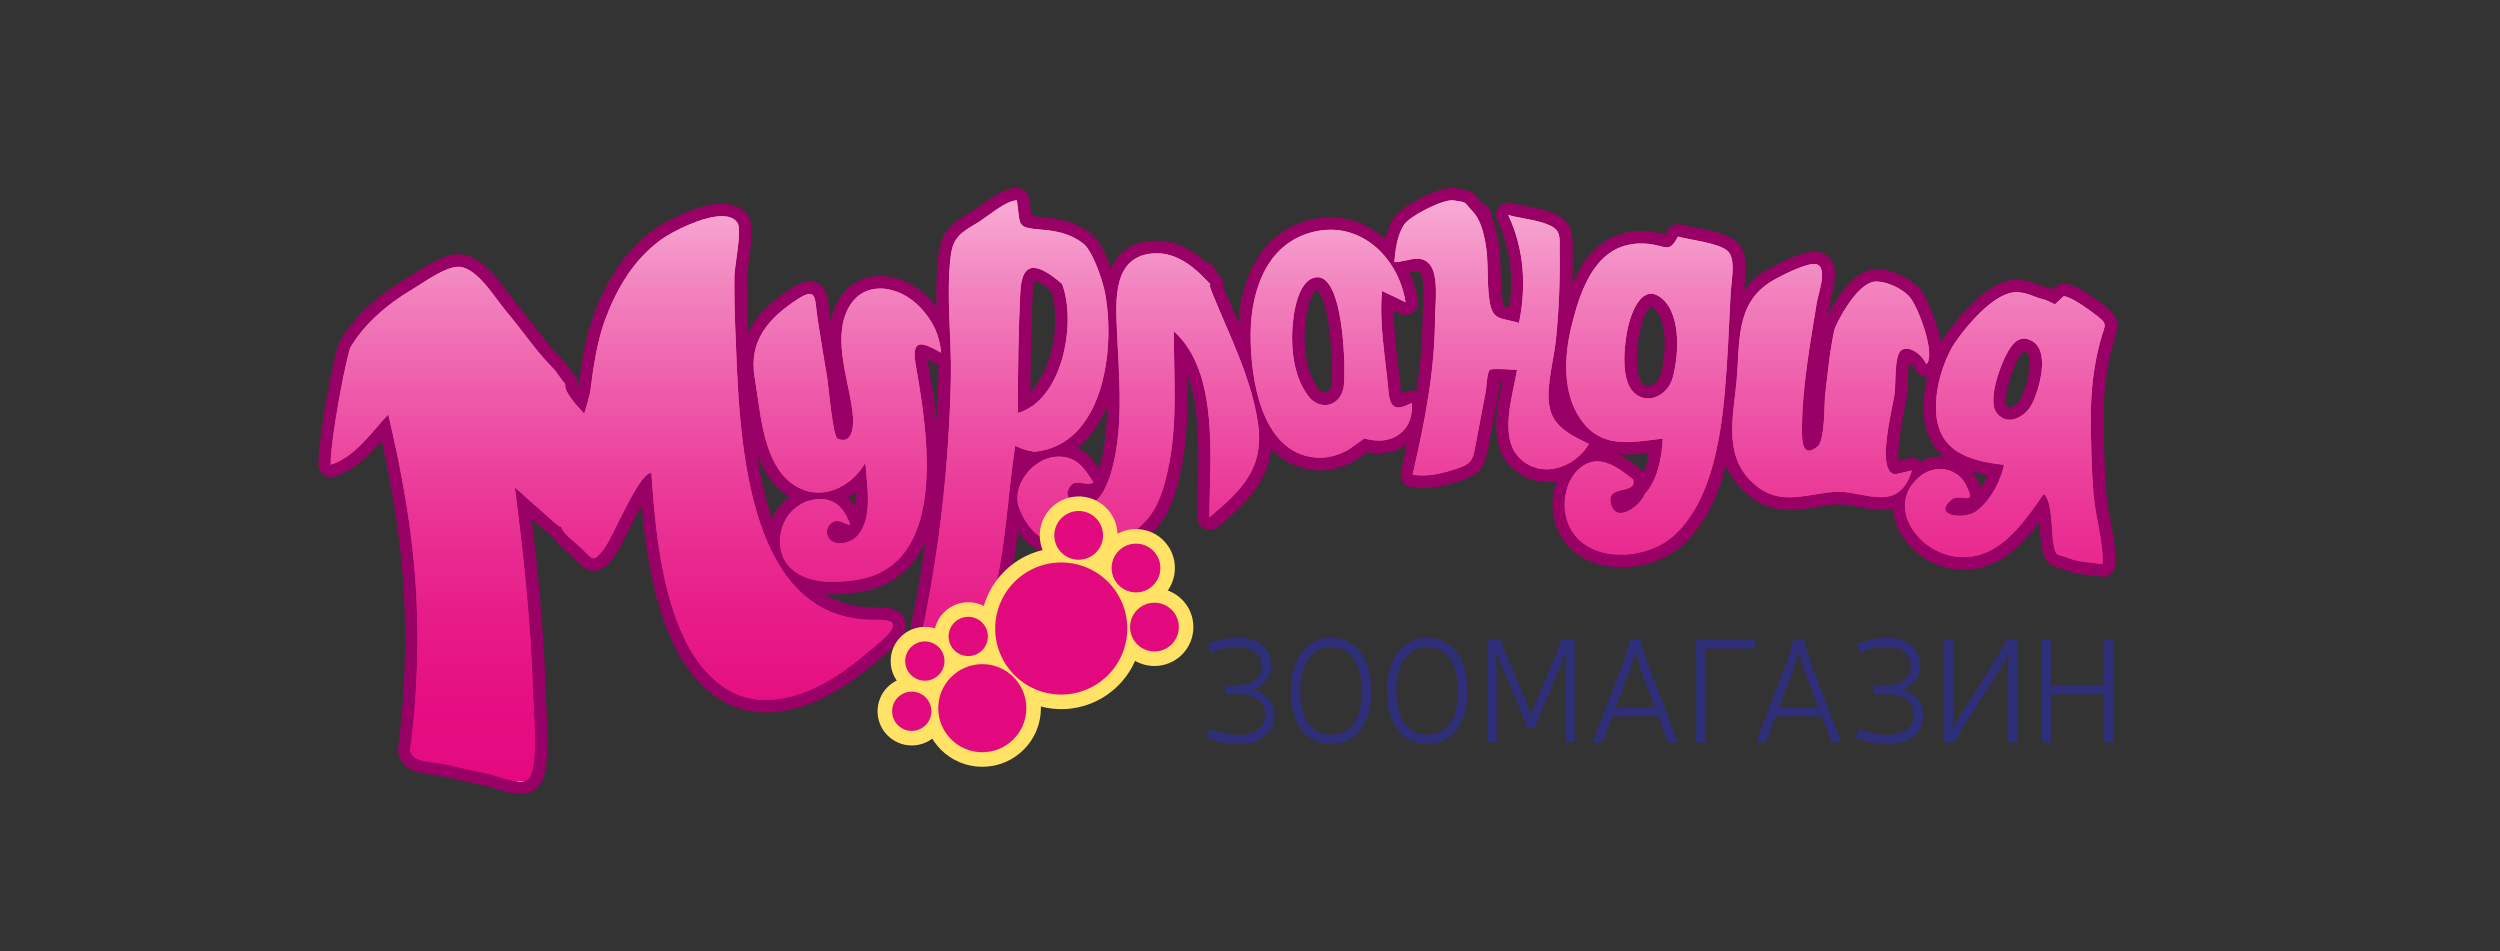<?xml version="1.0" encoding="utf-8"?>
<!-- Generator: Adobe Illustrator 23.0.3, SVG Export Plug-In . SVG Version: 6.00 Build 0)  -->
<svg version="1.1" id="Layer_1" xmlns="http://www.w3.org/2000/svg" xmlns:xlink="http://www.w3.org/1999/xlink" x="0px" y="0px"
	 viewBox="0 0 601.04 228.72" style="enable-background:new 0 0 601.04 228.72;" xml:space="preserve">
<rect x="0" y="0" width="601.04" height="228.72" fill="#333333" stroke="none"/>
<style type="text/css">
	.st0{fill:url(#SVGID_1_);}
	.st1{fill:#990066;}
	.st2{fill:#F1E208;}
	.st3{fill:#E2097E;}
	.st4{fill:url(#SVGID_2_);}
	.st5{fill:none;stroke:#FFE266;stroke-width:7;stroke-miterlimit:10;}
	.st6{fill:#2E2E79;}
</style>
<g>
	
		<linearGradient id="SVGID_1_" gradientUnits="userSpaceOnUse" x1="292.696" y1="40.64" x2="292.696" y2="183.37" gradientTransform="matrix(1 0 0 -1 0 230)">
		<stop  offset="0" style="stop-color:#FFFFFF"/>
		<stop  offset="0" style="stop-color:#E5097F"/>
		<stop  offset="0.134" style="stop-color:#E60E82"/>
		<stop  offset="0.295" style="stop-color:#E71D89"/>
		<stop  offset="0.469" style="stop-color:#EA3596"/>
		<stop  offset="0.653" style="stop-color:#EE57A8"/>
		<stop  offset="0.843" style="stop-color:#F282BE"/>
		<stop  offset="1" style="stop-color:#F7ABD4"/>
	</linearGradient>
	<path class="st0" d="M125.11,189.36c-1.85,0-4.04-0.68-5.97-1.28c-0.82-0.25-1.59-0.5-2.14-0.62l-10.71-2.34
		c-0.32-0.07-0.86-0.14-1.5-0.23c-2.69-0.36-4.82-0.71-5.9-1.54c-1.99-1.54-1.91-2.72-1.62-4.52c0.06-0.37,0.13-0.81,0.19-1.33
		c0.42-3.68,0.75-7.39,0.97-11.04c0.48-7.76,0.52-15.57,0.14-23.23c-0.61-12.19-2.54-25.12-6.05-40.48
		c-0.28,0.32-0.56,0.64-0.84,0.97c-3.36,3.89-6.84,7.91-11.77,9.4c-0.14,0.04-0.29,0.06-0.44,0.06c-0.32,0-0.63-0.1-0.89-0.3
		c-0.38-0.28-0.61-0.73-0.61-1.2c0-6.57,3.93-27.19,5.02-29.04c1.57-2.68,3.79-5.38,6.42-7.81c2.61-2.42,5.71-4.7,8.96-6.61
		c0.52-0.3,1.15-0.71,1.84-1.16c2.92-1.88,6.93-4.45,9.95-4.45c0.17,0,0.33,0.01,0.49,0.02c4.06,0.39,7.53,5.06,10.31,8.81
		c0.7,0.95,1.36,1.84,1.91,2.48c1.48,1.73,2.89,3.57,4.26,5.34c2,2.6,4.07,5.28,6.3,7.59c0.02,0.02,0.81,0.83,0.81,0.83
		c0.04,0.04,0.08,0.08,0.11,0.12c0.49,0.57,0.89,1.15,1.28,1.71c0.44,0.63,0.85,1.23,1.35,1.75c0.35,0.37,0.49,0.89,0.37,1.39
		c-0.02,0.22,0.13,1.12,2.41,3.77c0.12-0.45,0.23-0.88,0.3-1.14c0.09-0.33,0.17-0.64,0.26-0.91c0.17-0.91,0.28-1.83,0.39-2.8
		c0.09-0.76,0.18-1.51,0.3-2.26c0.69-4.42,1.56-9.12,3.23-13.51c3.42-8.94,7.85-15.16,13.96-19.55c2.07-1.49,9.86-5.8,15.33-5.8
		c2.82,0,4.24,1.18,4.93,2.16c1.09,1.56,0.7,5.02-0.01,10.11c-0.21,1.51-0.41,2.93-0.42,3.61c-0.03,4.23,0.04,8.54,0.22,12.82
		l0.13,3.15c0.52,13.31,1.29,33.32,7.63,47.66c0.04-2.44,0.81-4.85,2.06-6.69c1.2-1.76,2.98-3.18,4.95-4
		c-1.74-0.58-3.38-1.58-4.85-2.96c-5.28-4.95-6.56-13.93-7.59-21.14c-0.21-1.47-0.41-2.87-0.63-4.16
		c-1.83-10.61,4.98-16.51,11.12-20.47c1.52-0.98,2.62-1.42,3.56-1.42c2.58,0,2.86,2.67,3.11,5.02c0.07,0.66,0.15,1.39,0.26,2.16
		c0.71,4.68,1.52,9.44,2.3,14.04l0.06,0.35c0.05,0.31,0.13,0.98,0.26,2.24c0.26,2.41,1.04,9.49,1.69,11.25
		c0.16,0.04,0.28,0.06,0.36,0.06c0.14,0,0.2-0.04,0.28-0.12c0.47-0.51,0.72-2.08,0.6-3.73c-0.17-2.36-0.7-4.94-1.26-7.67
		c-1.27-6.19-2.72-13.22,0.14-19c1.87-3.79,5.13-5.88,9.16-5.88c3.71,0,7.66,1.81,10.58,4.85c2.26,2.35,3.79,4.82,4.69,7.57
		c-0.01-0.17-0.01-0.33-0.02-0.5c-0.25-6.13-0.51-12.46,0.21-18.42c0.62-5.04,2.94-6.62,6.99-8.98c0.62-0.36,1.49-0.99,2.41-1.65
		c2.63-1.9,5.6-4.05,7.99-4.05c0.74,0,1.37,0.54,1.48,1.28c0.15,1.03,0.25,1.91,0.33,2.65c0.13,1.21,0.25,2.26,0.5,2.46
		c0.45,0.38,2.49,0.54,3.83,0.66c3.4,0.28,7.34,0.94,10.78,3.68c2.8,2.23,5.15,9.73,5.76,12.8c0.69-5.41,3.05-10.42,10.24-10.8
		c0.23-0.01,0.46-0.02,0.69-0.02c4.64,0,8.36,2.5,11.14,5.04c0.03,0,0.06,0,0.09,0c0.44,0,0.87,0.19,1.17,0.56
		c0.23,0.28,0.35,0.65,0.35,1.01c0.52,0.53,1,1.04,1.43,1.51c0.42,0.45,0.51,1.09,0.28,1.63c0.11,0.3,0.27,0.71,0.51,1.27
		c0.86,2.12,1.77,4.21,2.67,6.32c1.22,2.84,2.46,5.72,3.6,8.65c-0.15-2.12-0.17-3.94-0.16-5.22c0.13-14.39,6.63-24.15,17.39-26.11
		c1.11-0.2,2.23-0.31,3.33-0.31c5.41,0,10.46,2.6,14.1,6.81c0.33-2.57,0.9-5.04,2.28-7.28c1.52-2.47,9.56-6.62,12.83-6.62
		c0.21,0,0.41,0.02,0.58,0.04l0.43,0.07c2.34,0.36,2.83,0.43,3.91,1.76c0.22,0.27,0.48,0.6,0.9,1.04c0.09,0.08,0.18,0.17,0.25,0.27
		c0.17,0.18,0.33,0.37,0.48,0.56c0.16,0.02,0.31,0.07,0.46,0.14c0.58,0.29,0.92,0.92,0.84,1.55c-0.01,0.1-0.03,0.19-0.06,0.28
		c0.78,1.59,1.26,3.43,1.67,5.54c0.5,2.62,0.56,5.25,0.62,7.8c0.05,2.28,0.1,4.43,0.44,6.55c0.43,2.65,0.89,2.75,3.48,3.32
		c0.3,0.06,0.61,0.13,0.94,0.21c1.46-8.56,0.53-16.44-2.78-23.44c-0.25-0.53-0.17-1.16,0.21-1.61c0.29-0.34,0.71-0.54,1.15-0.54
		c0.13,0,0.27,0.02,0.4,0.05c1.17,0.32,2.36,0.54,3.63,0.78c1.61,0.3,3.27,0.61,4.89,1.14c4.77,1.56,4.98,3.55,4.95,7.22
		c0,0.47-0.01,0.99,0,1.56c0.1,7.26-0.21,14.17-0.93,21.14c-0.01,0.06-0.01,0.12-0.02,0.18c0.22-1.44,0.49-2.75,0.76-3.86
		c1.79-7.43,4.44-15.53,10.58-19.3c2.24-1.38,4.85-2.08,7.74-2.08c0.5,0,1.01,0.02,1.52,0.06c1.4,0.12,2.46,0.39,3.3,0.6
		c0.53,0.14,0.99,0.26,1.27,0.26c0.12,0,0.47,0,1.37-1.77c0.26-0.51,0.78-0.82,1.34-0.82c0.14,0,0.27,0.02,0.41,0.06
		c0.81,0.23,2.01,0.46,3.29,0.7c3.36,0.64,7.18,1.37,9.11,2.96c2.34,1.94,1.93,5.81,1.57,9.23c-0.09,0.85-0.17,1.65-0.21,2.35
		c0,0-0.3,6.28-0.36,7.47c0.93-4.6,2.97-8.81,7.91-11.81c0.07-0.04,7.52-4.39,11.09-4.39c0.59,0,1.08,0.11,1.5,0.33
		c2.87,1.53,1.75,5.94,0.93,9.15c-0.17,0.66-0.33,1.28-0.39,1.66c-0.21,1.3-0.42,2.6-0.63,3.91c-1.45,8.84-2.94,17.99-2.88,26.93
		c0.01,1.84,0.22,2.57,0.34,2.85c0.17-0.07,0.48-0.23,0.95-0.62c0.88-0.89,1.08-6.62,1.15-8.77c0.04-1.24,0.08-2.21,0.16-2.84
		c0.15-1.22,0.29-2.44,0.44-3.67c0.45-3.9,0.92-7.94,1.78-11.85c0.32-1.43,5.73-12.87,11.51-12.87c3.05,0.06,6.59,1.61,8.88,3.87
		c0.18,0.18,0.37,0.41,0.57,0.68c0.11,0.07,0.22,0.16,0.31,0.26c0.22,0.24,0.35,0.53,0.39,0.83c2.01,3.46,4.22,10.02,4.11,13.64
		c-0.04,1.48-0.43,2.53-1.19,3.21c-0.28,0.25-0.63,0.38-1,0.38c-0.1,0-0.21-0.01-0.31-0.03c-0.47-0.1-0.86-0.42-1.06-0.85
		c-0.63-1.41-2.35-2.84-3.41-2.84c-0.2,0-0.31,0.06-0.38,0.11c-0.65,0.72-0.78,5.03-0.83,6.66c-0.03,1.05-0.06,1.95-0.13,2.57
		c-0.08,0.65-0.29,1.69-0.55,3c-0.75,3.75-2.52,12.55-0.98,14.67c0.06,0.08,0.11,0.13,0.15,0.16l3.7-0.84
		c0.11-0.03,0.22-0.04,0.33-0.04c0.41,0,0.81,0.17,1.1,0.48c0.22,0.24,0.36,0.55,0.39,0.86c1.54-1.09,3.39-1.68,5.28-1.68
		c3.24,0,6.04,1.7,7.49,4.53c1.03,2.01,1.5,3.39,0.83,4.47c-0.27,0.45-0.84,0.98-1.99,0.98c-0.28,0-0.62-0.03-0.97-0.07
		c-0.29-0.03-0.61-0.07-0.93-0.07c-0.53,0-0.69,0.13-0.74,0.17c-0.51,0.42-0.76,0.73-0.87,0.9c0.29,0.14,0.91,0.3,1.81,0.3
		c1.22,0,2.46-0.31,3.1-0.76c2.41-1.72,4.71-5.26,5.75-8.69c-8.26-1.14-16.16-4.17-16.01-15.49c0.06-4.8,1.49-10.02,4.01-14.7
		c0.08-0.14,8.88-14.1,16.84-14.1c1.86,0,3.36,0.57,4.81,1.11c0.86,0.32,1.68,0.63,2.52,0.8c0.12,0.02,0.23,0.06,0.34,0.11
		l1.31,0.61l1.37-1.27c0.28-0.26,0.64-0.4,1.02-0.4c0.04,0,0.08,0,0.12,0c2.1,0.17,5.95,2.87,8.05,4.47
		c3.2,2.43,3.69,3.12,2.65,6.31c-0.18,0.54-0.4,1.22-0.63,2.07c-1.47,5.5-2.21,11.48-2.18,17.77c0.02,5.49,0.12,11.96,0.64,18.37
		c0.17,2.1,0.58,4.28,1.01,6.6c0.65,3.45,1.32,7.02,1.16,10.4c-0.02,0.43-0.22,0.83-0.56,1.1c-0.27,0.21-0.6,0.33-0.94,0.33
		c-0.08,0-0.17-0.01-0.26-0.02c-0.74-0.13-1.57-0.22-2.44-0.32c-1.96-0.21-3.98-0.44-5.71-1.14c-0.75-0.3-1.32-0.46-1.77-0.59
		c-2.31-0.64-2.66-1.46-3.18-4.68c-0.09-0.57-0.15-1.43-0.21-2.52c-0.08-1.25-0.27-4.33-0.71-6.27
		c-4.61,6.54-10.37,13.82-19.05,13.82c-1.36,0-2.76-0.18-4.18-0.54c-5.41-1.38-10.02-5.85-11.2-10.86
		c-0.32-1.38-0.37-2.74-0.16-4.04c-1.26,0.71-2.73,1.05-4.45,1.05s-3.52-0.34-5.26-0.67c-1.67-0.32-3.41-0.65-4.98-0.65
		c-0.29,0-0.59,0.01-0.88,0.04c-1.58,0.14-3.12,0.39-4.61,0.63c-2.15,0.35-4.18,0.68-6.23,0.68c-4.11,0-7.43-1.43-10.44-4.49
		c-3.57-3.63-4.66-8-4.78-12.46c-1.58,9.53-4.76,19.93-11.93,26.11c-3.37,2.91-8.36,4.65-13.35,4.65c-7.33,0-12.76-3.62-14.5-9.67
		c-1.05-3.63-0.57-8.72,2.16-12.21c-1.75,0.87-3.66,1.35-5.53,1.35l0,0c-2.84,0-5.44-1.07-7.51-3.1c-4.8-4.7-3.05-12.99-1.77-19.04
		c0.14-0.64,0.27-1.27,0.39-1.86c-0.93-0.05-2.08-0.11-2.99-0.11c-0.32,0-0.56,0.01-0.73,0.02c-0.17,0.73-0.3,2.09-0.36,2.74
		c-0.06,0.59-0.11,1.09-0.16,1.36l-0.13,0.7c-0.68,3.62-1.36,7.23-2.06,10.85c-0.09,0.48-0.17,0.93-0.25,1.34
		c-0.75,4.12-1.22,5.5-6,7.04c-2.24,0.72-5.21,1.55-8.22,1.55c-0.92,0-1.81-0.08-2.66-0.23c-0.4-0.07-0.76-0.31-0.99-0.65
		c-0.23-0.34-0.3-0.76-0.21-1.16c2.55-11.02,5.28-23.91,5.36-37.37c0-0.59,0.04-1.35,0.08-2.2c0.15-2.99,0.41-8-1.03-9.67
		c-0.51-0.59-1.04-0.83-1.86-0.83c-0.7,0-1.51,0.18-2.37,0.37c-0.55,0.12-1.11,0.25-1.69,0.33c1.34,2.41,2.28,5.13,2.72,8.05
		c0.08,0.56-0.15,1.11-0.6,1.44c-0.26,0.19-0.57,0.28-0.88,0.28c-0.23,0-0.46-0.05-0.68-0.16c-1.2-0.61-2.41-1.19-3.63-1.76
		c-0.21,4.9,0.39,9.98,0.97,14.93c0.25,2.16,0.52,4.39,0.71,6.56c0.09,1.02,0.32,2.73,0.86,2.73c0.51,0,1.38-0.31,2.58-0.93
		c0.21-0.11,0.45-0.16,0.68-0.16c0.25,0,0.5,0.06,0.73,0.19c0.44,0.24,0.72,0.68,0.77,1.18c0.26,2.92-0.51,5.6-2.16,7.53
		c-1.61,1.88-3.92,2.97-6.69,3.16l-0.38,0.01c-1.13,0-2.26-0.13-3.36-0.39c-1.09,0.79-2.19,1.57-3.29,2.34
		c-0.05,0.03-0.1,0.07-0.15,0.09c-2.61,1.4-5.09,2.08-7.58,2.08c-0.49,0-1-0.03-1.49-0.08c-5.47-0.6-9.16-3.77-11.63-7.92
		c0.72,10.07-4.75,15.53-12.42,21.96c-0.28,0.23-0.62,0.35-0.96,0.35c-0.22,0-0.43-0.05-0.63-0.14c-0.53-0.25-0.87-0.78-0.87-1.36
		c0-2.03,0.06-4.21,0.12-6.52c0.3-11.6,0.66-25.74-5.65-34.32c0.02,1.21,0.04,2.43,0.07,3.62c0.17,8.58,0.35,17.46-1.55,26.11
		c-1.03,4.69-2.35,9.58-6.04,13.38c-2.85,2.94-5.16,4.43-6.85,4.43c-0.16,0-0.32-0.01-0.47-0.04c-0.89-0.14-1.5-0.88-2.68-2.39
		c-0.32-0.41-0.81-1.03-0.98-1.18c-1.39-0.99-2.88-1.53-4.28-1.53c-0.29,0-0.58,0.02-0.86,0.07c-1.1,0.17-2.22,1.32-3.32,2.42
		c-1.23,1.25-2.5,2.55-4.1,2.72c-0.16,0.02-0.33,0.03-0.49,0.03c-3.94,0-7.21-4.85-8.48-8.33c-0.9,8.2-1.97,16.59-4.52,24.63
		c-0.14,0.45-0.48,0.8-0.93,0.96c-0.16,0.06-0.33,0.09-0.5,0.09c-0.29,0-0.57-0.08-0.82-0.24c-1.38-0.91-2.59-1.36-3.58-1.36
		c-1.6,0-2.82,1.25-4.24,2.71c-1.73,1.77-3.87,3.98-7.28,3.98h-0.21c-0.44-0.01-0.86-0.22-1.14-0.57s-0.38-0.8-0.29-1.24
		c4.17-19.75,6.49-40.23,6.91-60.85c0.03-1.59,0.02-3.21-0.02-4.85h-0.01c-0.25,0.16-0.53,0.24-0.81,0.24
		c-0.26,0-0.52-0.07-0.75-0.2c-2.02-1.16-3.37-1.76-4.02-1.79c-0.09,0.28-0.23,1.16,0.21,3.63c1.93,10.85,5.94,33.43-2.79,45.42
		c-3.11,4.27-7.56,6.83-13.23,7.61c-2.03,0.28-3.81,0.42-5.43,0.42c-3.17,0-5.87-0.54-8.09-1.6c4.33,4.78,10.08,7.74,17.73,7.74
		c0.24,0,1.09-0.02,1.25-0.02c1.92,0,4.21,0.23,4.87,2.02c0.77,2.1-1.49,4.25-4.3,6.64c-3.52,3-7.01,5.89-10.98,8.3
		c-4,2.43-10.13,5.32-16.63,5.32l0,0c-3.63,0-6.97-0.9-9.95-2.68c-15.14-9.05-17.82-35.58-18.88-50.51
		c-1.65,2.32-3.95,6.93-5.34,9.71c-1.77,3.54-2.89,5.76-3.76,6.81c-1.2,1.45-2.16,2.6-3.51,2.6c-1.14,0-1.9-0.77-2.95-1.84
		c-0.31-0.31-0.66-0.67-1.09-1.08c-0.33-0.31-0.74-0.66-1.19-1.04c-1.39-1.17-2.93-2.47-3.67-3.96c-0.75-0.4-1.91-1.36-4.31-3.56
		c-0.36-0.33-0.66-0.6-0.85-0.76c-1.01-0.88-1.96-1.71-2.87-2.51c1.81,14.68,3.44,30.21,3.85,45.6c0.02,0.69,0.08,1.67,0.14,2.84
		c0.68,11.83,0.43,18.46-2.82,19.66C126.41,189.27,125.81,189.36,125.11,189.36z M201.19,126.74c-0.09,0-0.19,0.01-0.34,0.13
		c-0.34,0.26-0.54,0.6-0.56,0.97c-0.02,0.33,0.11,0.65,0.36,0.89c0.32,0.31,0.85,0.38,1.24,0.38c1.09,0,2.28-0.5,2.81-0.99
		c0.21-0.2,0.41-0.41,0.59-0.63c-0.24,0.16-0.53,0.24-0.82,0.24c-0.09,0-0.19-0.01-0.28-0.03c-0.63-0.12-1.21-0.36-1.71-0.56
		C202,126.94,201.51,126.74,201.19,126.74z M200.81,119.24c2.82,1.33,4.21,4.18,5.06,6.47c0.09,0.25,0.12,0.52,0.07,0.77
		c1.56-2.93,1.31-7.31,0.95-11.2C205.14,117.12,203.04,118.48,200.81,119.24z M384.01,109.43c3.44,0,6.61,2.32,9.56,4.69
		c0.25,0.21,0.44,0.49,0.52,0.8c0.25,0.98,0.15,1.83-0.29,2.54c-0.74,1.19-2.11,1.5-3.32,1.77c-0.63,0.14-1.59,0.36-1.77,0.64
		c-0.06,0.1-0.09,0.39,0.03,0.88c0.26,1.07,0.67,1.07,0.89,1.07c1.47,0,3.92-2.15,4.35-3.49c0.07-0.22,0.19-0.41,0.34-0.58
		c2.06-2.17,3.34-5.73,3.81-10.6c-0.09,0.01-0.19,0.02-0.28,0.04c-2.38,0.31-4.63,0.59-6.85,0.59c-3.04,0-5.55-0.57-7.69-1.8
		c0.05,0.1,0.1,0.2,0.13,0.31c0.12,0.4,0.07,0.83-0.14,1.19c-0.5,0.85-1.1,1.65-1.77,2.38
		C382.33,109.58,383.16,109.43,384.01,109.43z M259.05,117.53c-0.28,0-0.45,0-0.71,0.5c-0.37,0.71-0.42,0.81,0.99,1.64
		c0.51,0.3,0.98,0.45,1.42,0.45c2.01,0,3.78-3.29,4.68-6.1c2.61-8.12,2.42-17.75,1.99-26.6c-0.84,5.72-2.68,11.23-5.83,15.41
		c-1.82,2.41-3.96,4.24-6.4,5.48c4.85,0.29,7.03,3.81,8.97,6.94c0.22,0.36,0.28,0.79,0.17,1.2s-0.4,0.75-0.77,0.93
		c-0.58,0.29-1.22,0.43-1.94,0.43c-0.57,0-1.1-0.09-1.58-0.16C259.68,117.58,259.33,117.53,259.05,117.53z M245.28,109.33
		c-0.24,1.69-0.46,3.39-0.66,5.09c0.39-0.68,0.86-1.33,1.39-1.95c0.8-0.92,1.71-1.72,2.69-2.36c-0.05,0-0.11-0.01-0.16-0.02
		C247.07,109.87,246.21,109.67,245.28,109.33z M375.31,83.8c-0.14,0.94-0.32,1.94-0.51,2.97c-0.73,4.09-1.56,8.73-0.53,11.81
		c1.04,3.14,4.3,4.79,7.5,6.36c-1.12-0.89-2.12-2-3.04-3.34C374.97,96.14,374.68,89.25,375.31,83.8z M486.56,82.91
		c-0.78,0-1.5,0.67-2.49,2.32c-1.95,3.28-4.48,11.11-2.79,13.2c0.53,0.66,1.13,0.98,1.85,0.98c1.42,0,3.18-1.27,4.02-2.89
		c1.88-3.63,3.79-11.61,0.61-13.26C487.31,83.03,486.9,82.91,486.56,82.91z M248.51,65.91c-1.31,0-1.64,2.78-1.72,4.44
		c-0.38,7.76-0.56,16.07-0.58,26.73c2.91-1.54,4.82-4.37,5.96-6.66c3.14-6.31,3.94-15.56,1.88-21.29
		C250.89,66.47,249.3,65.91,248.51,65.91z M316.12,94.81c0.75,0.71,1.59,1.08,2.42,1.08c1.54,0,2.75-1.28,3.03-3.18
		c0.47-3.27,0.04-19.67-3.57-23.85c-0.62-0.72-1.09-0.72-1.24-0.72c-0.2,0-0.42,0.05-0.66,0.14c-2.93,1.17-3.99,8.59-3.96,13
		C312.17,87.07,313.51,91.62,316.12,94.81z M396.95,72.12c-1.6,0-3.55,3.58-4.33,7.99c-0.88,4.96-1.02,11.02,1.22,13.16
		c0.7,0.67,1.5,1.01,2.37,1.01c1.9,0,3.86-1.65,4.46-3.76c1.5-5.28,1.85-14.24-2.06-17.6C398.17,72.56,397.54,72.12,396.95,72.12z"
		/>
	<path class="st1" d="M349.1,48.16c0.13,0,0.25,0.01,0.36,0.02c3.55,0.54,2.33,0.27,4.51,2.55l0,0l0,0l0,0
		c1.74,1.82,2.51,4.33,3.11,7.45c0.91,4.73,0.29,9.6,1.05,14.3c0.74,4.63,2.7,3.88,7.08,5.15c1.78-8.79,1.27-17.75-2.6-25.93
		c2.78,0.76,5.71,1,8.45,1.9c4.53,1.48,3.85,2.85,3.91,7.37c0.09,7.05-0.2,13.96-0.92,20.97c-0.5,4.87-2.79,12.34-1.19,17.12
		c1.35,4.05,5.57,5.91,9.15,7.67c-2.11,3.6-6.16,6.1-10.18,6.1c-2.28,0-4.55-0.8-6.46-2.67c-5.13-5.02-1.63-15.2-0.65-21.24
		c-0.47,0-3-0.2-4.78-0.2c-0.89,0-1.6,0.05-1.77,0.2c-0.67,0.58-0.79,4.22-0.97,5.14c-0.72,3.85-1.44,7.69-2.19,11.54
		c-0.94,4.85-0.61,5.75-5.24,7.23c-2.48,0.8-5.13,1.48-7.76,1.48c-0.8,0-1.6-0.06-2.4-0.21c2.91-12.58,5.33-24.71,5.4-37.7
		c0.02-2.99,0.96-10.23-1.3-12.85c-0.89-1.03-1.91-1.35-3-1.35c-1.75,0-3.67,0.82-5.5,0.82c0.28-3.11,0.64-6.26,2.31-8.96
		C338.72,52.14,346.24,48.16,349.1,48.16 M244.46,48.18c0.92,6.2-0.26,6.52,6.02,7.05c3.67,0.31,7.02,1.01,9.97,3.36
		c2.27,1.81,4.69,8.92,5.26,12.14c2.46,13.73-0.57,36.21-16.95,37.89c-2.17-0.34-2.85-0.58-4.69-1.44
		c-2.06,13.27-2.25,26.93-6.33,39.82c-1.76-1.15-3.19-1.61-4.4-1.61c-4.64,0-6.16,6.68-11.52,6.68c-0.06,0-0.11,0-0.17,0
		c4.24-20.1,6.52-40.6,6.95-61.13c0.2-9.56-1.19-19.94-0.03-29.4c0.53-4.37,2.4-5.62,6.25-7.87
		C237.17,52.3,241.78,48.18,244.46,48.18 M244.71,99.28c10.91-3.08,14.15-22,10.61-31.05c-2.7-2.31-5.06-3.82-6.8-3.82
		c-1.84,0-3.02,1.68-3.22,5.86C244.82,79.92,244.71,89.62,244.71,99.28 M353.96,50.72c0,0.01,0,0.02,0,0.02l0,0
		C353.96,50.73,353.96,50.72,353.96,50.72 M355.44,51.87l0.04,0.02h-0.01C355.45,51.89,355.44,51.89,355.44,51.87 M173.56,51.97
		c1.61,0,2.93,0.43,3.7,1.53c1.23,1.75-0.68,10.42-0.7,12.85c-0.03,4.3,0.04,8.6,0.22,12.89c0.93,22.31,1.28,69.77,33.12,69.77
		c0.25,0,0.51,0,0.77-0.01c0.17,0,0.33-0.01,0.48-0.01c6.14,0,3.09,3.05-0.4,6.02c-3.43,2.92-6.92,5.82-10.78,8.16
		c-4.73,2.87-10.33,5.1-15.85,5.1c-3.14,0-6.26-0.72-9.18-2.47c-15.08-9.01-17.29-36.49-18.34-52.06c-0.05-0.01-0.09-0.01-0.14-0.01
		c-2.96,0-9.17,15.7-11.42,18.43c-1.18,1.43-1.78,2.06-2.35,2.06c-0.7,0-1.36-0.93-3-2.5c-1.43-1.37-4.46-3.41-4.82-5.33
		c0.02,0.13-0.01,0.19-0.1,0.19c-0.66,0-4.25-3.44-5.15-4.23c-1.97-1.71-3.92-3.43-5.84-5.19c2.07,16.42,3.9,32.89,4.34,49.45
		c0.11,4.26,1.69,19.81-1.7,21.06c-0.38,0.14-0.82,0.2-1.31,0.2c-2.41,0-5.9-1.45-7.8-1.86c-3.57-0.78-7.14-1.56-10.71-2.34
		c-1.27-0.28-5.64-0.59-6.79-1.48c-1.74-1.35-1.16-1.81-0.85-4.49c0.42-3.7,0.75-7.41,0.98-11.12c0.48-7.79,0.53-15.6,0.14-23.4
		c-0.74-14.78-3.34-29.17-6.74-43.55c-4.14,4.37-8.03,10.31-13.85,12.08c0-6.76,3.97-26.84,4.81-28.28c1.61-2.75,3.8-5.3,6.15-7.47
		c2.62-2.43,5.62-4.61,8.7-6.42c2.58-1.51,7.78-5.4,11.04-5.4c0.12,0,0.24,0.01,0.35,0.02c4.38,0.42,8.63,7.73,11.22,10.77
		c3.62,4.24,6.79,9.04,10.62,13h-0.01c0.29,0.3,0.58,0.6,0.87,0.9l-0.01-0.01c0.97,1.13,1.63,2.42,2.68,3.52
		c-0.45,1.85,3.1,5.57,4.45,7c0.01,0.03,0.02,0.04,0.03,0.04c0.25,0,1.37-4.67,1.41-4.67c0.01,0-0.01,0.07-0.04,0.24
		c0,0.01,0,0.01,0,0.02c0-0.01,0-0.01,0-0.02c0.34-1.77,0.47-3.59,0.75-5.38c0.69-4.46,1.53-8.97,3.15-13.2
		c2.85-7.46,6.88-14.15,13.43-18.87C161.26,55.95,168.69,51.97,173.56,51.97 M319.88,55.24c9.45,0,16.63,8.17,18.03,17.44
		c-1.86-0.95-3.76-1.83-5.65-2.73c-0.76,7.86,0.84,16.06,1.53,23.91c0.25,2.84,0.89,4.1,2.36,4.1c0.81,0,1.87-0.38,3.27-1.09
		c0.44,4.97-2.43,8.73-7.46,9.06c-0.09,0-0.19,0-0.28,0c-1.25,0-2.47-0.17-3.67-0.52c-1.28,0.92-2.56,1.84-3.85,2.74
		c-2.17,1.17-4.44,1.9-6.87,1.9c-0.44,0-0.88-0.02-1.33-0.07c-12.96-1.43-15.37-19.56-15.28-29.81c0.1-10.83,4.26-22.48,16.16-24.65
		C317.86,55.33,318.89,55.24,319.88,55.24 M315.03,95.84l-0.01-0.01c1.1,1.07,2.34,1.56,3.52,1.56c2.17,0,4.11-1.67,4.51-4.46
		c0.53-3.68,0.11-26.28-6.3-26.28c-0.38,0-0.79,0.08-1.21,0.25c-4.22,1.68-4.92,10.98-4.9,14.4
		C310.67,86.5,311.7,91.83,315.03,95.84 M403.4,56.88c2.91,0.83,9.51,1.45,11.85,3.38c2.21,1.82,0.98,6.97,0.82,10.35
		c-0.4,8.06-0.72,16.15-1.45,24.19c-1.02,11.25-3.47,26.44-12.55,34.27c-3.14,2.71-7.83,4.28-12.37,4.28
		c-5.79,0-11.32-2.56-13.06-8.59c-1.12-3.87-0.23-9.03,2.82-11.87c1.51-1.41,3.04-1.97,4.55-1.97c3.04,0,6.01,2.26,8.62,4.36
		c0.97,3.87-6.53,0.98-5.35,5.83c0.39,1.61,1.28,2.22,2.34,2.22c2.23,0,5.19-2.71,5.78-4.54c3.13-3.29,4.11-8.73,4.36-13.35
		c-3.04,0.36-6,0.84-8.76,0.84c-4.21,0-8-1.12-11.03-5.53c-4.31-6.26-3.93-14.96-2.24-21.99c1.51-6.27,4-14.74,9.91-18.37
		c2.12-1.3,4.51-1.85,6.96-1.85c0.46,0,0.93,0.02,1.4,0.06c2.32,0.19,3.65,0.86,4.7,0.86C401.65,59.47,402.37,58.91,403.4,56.88
		 M396.21,95.78c2.58,0,5.11-2.07,5.9-4.85c1.47-5.2,2.2-15.08-2.53-19.15c-0.95-0.82-1.83-1.17-2.63-1.17
		c-3.18,0-5.15,5.52-5.8,9.23c-0.67,3.81-1.5,11.48,1.65,14.51C393.83,95.35,395.03,95.78,396.21,95.78 M278.08,60.9
		c5.66,0,9.8,4.11,13.09,7.63c-0.13-0.12-0.22-0.19-0.28-0.19c-0.22,0,0.04,0.88,0.78,2.65c4.04,9.91,9.1,19.82,10.74,30.5
		c1.67,10.92-3.68,16.2-11.64,22.88c0-13.51,2.53-34.82-8.57-44.76c0,11.12,1,22.37-1.41,33.32c-1.01,4.59-2.29,9.19-5.65,12.65
		c-1.04,1.07-4.02,3.97-5.78,3.97c-0.08,0-0.15-0.01-0.23-0.02c-0.61-0.1-2.34-2.81-3.01-3.29c-1.54-1.1-3.31-1.82-5.18-1.82
		c-0.36,0-0.72,0.03-1.09,0.08c-3,0.46-5.09,4.89-7.35,5.13c-0.11,0.01-0.22,0.02-0.33,0.02c-3.61,0-7.23-6.25-7.53-9.12
		c-0.53-5.17,4.42-10.54,9.48-10.74c0.14-0.01,0.29-0.01,0.42-0.01c4.31,0,6.21,2.79,8.35,6.25c-0.41,0.21-0.84,0.27-1.27,0.27
		c-0.87,0-1.76-0.28-2.57-0.28c-0.78,0-1.49,0.26-2.04,1.3c-0.99,1.89,0.02,2.72,1.56,3.62c0.78,0.46,1.5,0.66,2.18,0.66
		c3.21,0,5.27-4.52,6.11-7.14c3.48-10.85,2.15-23.8,1.67-34.98c-0.31-7.24-1.08-18.05,8.93-18.57
		C277.67,60.9,277.88,60.9,278.08,60.9 M286.85,64.91L286.85,64.91L286.85,64.91 M436.2,63.46c0.32,0,0.59,0.05,0.79,0.16
		c2.34,1.25,0.1,7.16-0.23,9.26c-1.63,10.22-3.6,20.7-3.54,31.09c0.01,1.87,0.18,4.38,1.69,4.38c0.51,0,1.18-0.29,2.05-1
		c1.87-1.53,1.57-10.35,1.85-12.59c0.64-5.11,1.08-10.34,2.19-15.38c0.29-1.32,5.45-11.69,10.05-11.69c0.02,0,0.04,0,0.06,0
		c2.7,0.05,5.88,1.58,7.77,3.44c2.2,2.21,6.65,14.28,4.24,16.43c-0.82-1.85-2.99-3.73-4.78-3.73c-0.45,0-0.88,0.12-1.26,0.4
		c-1.67,1.22-1.3,8.15-1.56,10.26c-0.4,3.25-4.67,19,0.1,19.55c1.35-0.31,2.7-0.61,4.04-0.92c-1.6,5.14-4.34,6.43-7.51,6.43
		c-3.21,0-6.86-1.32-10.24-1.32c-0.34,0-0.67,0.01-1.01,0.04c-3.87,0.34-7.37,1.3-10.71,1.3c-3.2,0-6.27-0.88-9.37-4.04
		c-6.47-6.58-4.04-15.82-3.3-24.02c0.82-9.09-0.36-18.55,8.37-23.85C427.42,66.7,433.57,63.46,436.2,63.46 M289.31,65.93
		c0.02,0.03,0.03,0.04,0.03,0.04S289.32,65.94,289.31,65.93 M211.61,69.37c3.35,0,6.92,1.71,9.49,4.39
		c2.91,3.03,4.75,6.4,5.16,11.04c-2.16-1.24-3.76-1.99-4.81-1.99c-1.51,0-1.9,1.55-1.22,5.39c2.82,15.87,7.98,48.15-14.75,51.28
		c-1.64,0.23-3.43,0.4-5.23,0.4c-3.9,0-7.87-0.83-10.58-3.75c-2.94-3.18-2.64-8.61-0.34-11.98c1.47-2.15,3.92-3.69,6.36-4.05
		c0.54-0.08,1.05-0.12,1.53-0.12c3.9,0,5.86,2.53,7.24,6.25c-1.12-0.21-2.21-0.99-3.27-0.99c-0.42,0-0.84,0.12-1.26,0.44
		c-1.42,1.1-1.5,2.98-0.32,4.13c0.59,0.57,1.41,0.8,2.28,0.8c1.44,0,3-0.63,3.83-1.39c4.39-4.07,2.68-12.67,2.33-17.94
		c-2.56,4.35-6.85,7.14-11.25,7.14c-2.6,0-5.24-0.97-7.58-3.17c-5.92-5.55-6.47-16.91-7.77-24.47c-1.51-8.78,3.24-14.3,10.46-18.95
		c1.27-0.82,2.14-1.18,2.74-1.18c1.61,0,1.38,2.55,1.89,5.9c0.73,4.82,1.55,9.62,2.36,14.42c0.22,1.32,1.31,13.99,2.47,14.48
		c0.5,0.22,0.94,0.31,1.32,0.31c2.43,0,2.49-3.91,2.38-5.46c-0.57-7.97-5.07-18.21-1.28-25.9
		C205.55,70.85,208.49,69.37,211.61,69.37 M484.78,70.25L484.78,70.25c2.62,0,4.61,1.39,7.04,1.88c0.74,0.35,1.48,0.69,2.22,1.04
		c0.7-0.65,1.41-1.31,2.11-1.96c1.76,0.14,5.81,3.07,7.27,4.17c3.62,2.75,2.71,2.21,1.48,6.8c-1.59,5.92-2.26,12.05-2.23,18.17
		c0.03,6.17,0.15,12.34,0.64,18.49c0.44,5.4,2.43,11.44,2.17,16.8c-2.42-0.42-5.58-0.44-7.85-1.36c-3.32-1.34-3.39-0.09-4.04-4.12
		c-0.33-2.05-0.2-10.07-2.25-11.38c-4.79,6.88-10.43,15.16-19.2,15.16c-1.21,0-2.48-0.16-3.81-0.5c-8.02-2.04-14.67-12.1-6.88-18.8
		c1.43-1.23,3.23-1.86,5-1.86c2.46,0,4.87,1.22,6.15,3.72c1.43,2.78,1.11,3.27,0.18,3.27c-0.51,0-1.2-0.15-1.9-0.15
		c-0.6,0-1.21,0.11-1.7,0.52c-3.12,2.6-0.84,3.86,1.9,3.86c1.44,0,3.01-0.35,3.97-1.04c3.31-2.36,6.02-7.31,6.74-11.2
		c-9.1-1-16.51-3.56-16.36-14.19c0.06-4.82,1.56-9.79,3.83-14.01C470.01,82.16,478.25,70.25,484.78,70.25 M483.13,100.91
		c2.13,0,4.33-1.72,5.35-3.7c1.73-3.36,4.57-12.89-0.03-15.28c-0.7-0.37-1.33-0.52-1.89-0.52c-1.75,0-2.87,1.54-3.77,3.05
		c-1.7,2.85-5.17,11.8-2.68,14.91C480.98,100.46,482.05,100.91,483.13,100.91 M459.71,72l0.03,0.03
		C459.72,72.02,459.72,72.01,459.71,72 M349.1,45.16L349.1,45.16c-3.77,0-12.34,4.45-14.11,7.33c-0.97,1.58-1.57,3.24-1.97,4.95
		c-3.66-3.26-8.26-5.2-13.13-5.2c-1.19,0-2.4,0.11-3.6,0.33c-10.88,1.98-17.69,11.29-18.53,25.08c-0.22-0.51-0.43-1.01-0.65-1.52
		c-0.89-2.06-1.8-4.2-2.65-6.28c-0.13-0.32-0.24-0.58-0.33-0.8c0.16-0.9-0.09-1.86-0.76-2.58c-0.34-0.36-0.71-0.76-1.1-1.17
		c-0.1-0.46-0.31-0.9-0.61-1.27c-0.47-0.58-1.11-0.94-1.8-1.07c-2.93-2.6-6.83-5.08-11.77-5.08l0,0c-0.25,0-0.51,0.01-0.77,0.02
		c-5.61,0.29-8.63,3.05-10.22,6.66c-1.14-3.22-2.8-6.77-4.76-8.33c-3.76-2.99-7.97-3.71-11.59-4.01c-0.61-0.05-2.03-0.17-2.78-0.32
		c-0.06-0.39-0.13-0.95-0.18-1.47c-0.08-0.73-0.18-1.64-0.34-2.71c-0.22-1.47-1.48-2.56-2.97-2.56c-2.87,0-6.06,2.3-8.87,4.33
		c-0.89,0.64-1.73,1.25-2.29,1.57c-3.75,2.18-6.99,4.07-7.72,10.09c-0.51,4.14-0.55,8.42-0.44,12.68c-0.56-0.74-1.19-1.47-1.88-2.18
		c-3.19-3.32-7.55-5.31-11.66-5.31l0,0l0,0c-4.57,0-8.4,2.45-10.51,6.71c-0.67,1.36-1.13,2.78-1.41,4.22
		c-0.06-0.4-0.12-0.8-0.18-1.2c-0.11-0.73-0.18-1.42-0.25-2.09c-0.25-2.38-0.67-6.36-4.6-6.36c-1.26,0-2.57,0.5-4.37,1.66
		c-3.73,2.4-8.13,5.81-10.46,10.81c-0.01-0.34-0.03-0.67-0.04-1c-0.18-4.26-0.25-8.54-0.22-12.74c0-0.58,0.21-2.02,0.4-3.41
		c0.86-6.13,1.12-9.24-0.24-11.18c-0.9-1.28-2.69-2.8-6.15-2.8c-5.91,0-13.95,4.46-16.21,6.09c-6.27,4.51-11.01,11.13-14.48,20.23
		c-1.73,4.52-2.61,9.31-3.31,13.81c-0.12,0.78-0.21,1.56-0.3,2.32c-0.06,0.53-0.12,1.04-0.19,1.54c-0.07-0.14-0.12-0.25-0.15-0.33
		c0.09-0.86-0.21-1.73-0.81-2.37c-0.42-0.44-0.78-0.96-1.2-1.57c-0.39-0.57-0.83-1.21-1.37-1.83c-0.06-0.07-0.13-0.14-0.2-0.21
		l-0.36-0.37l-0.36-0.37c-0.02-0.02-0.04-0.05-0.06-0.07c-2.18-2.25-4.13-4.78-6.19-7.46c-1.38-1.79-2.8-3.64-4.3-5.4
		c-0.51-0.6-1.16-1.48-1.85-2.4c-2.96-3.99-6.65-8.96-11.38-9.41c-0.21-0.02-0.42-0.03-0.63-0.03c-3.2,0-6.77,2.12-10.76,4.69
		c-0.7,0.45-1.31,0.84-1.79,1.12c-3.34,1.96-6.53,4.31-9.22,6.8c-2.73,2.53-5.05,5.35-6.7,8.15c-1.38,2.34-5.23,23.22-5.23,29.8
		c0,0.95,0.45,1.84,1.21,2.41c0.52,0.39,1.15,0.59,1.79,0.59c0.29,0,0.58-0.04,0.87-0.13c4.76-1.44,8.28-5.08,11.36-8.58
		c3.08,14.02,4.8,26,5.37,37.33c0.38,7.6,0.34,15.36-0.14,23.06c-0.22,3.63-0.55,7.32-0.96,10.96c-0.05,0.48-0.12,0.89-0.18,1.26
		c-0.34,2.07-0.41,3.94,2.18,5.94c1.37,1.06,3.61,1.43,6.61,1.84c0.54,0.07,1.15,0.15,1.38,0.21l10.71,2.34
		c0.49,0.11,1.23,0.34,2.02,0.58c2.03,0.63,4.33,1.35,6.42,1.35c0.88,0,1.65-0.13,2.35-0.38c4.18-1.54,4.56-8.05,3.8-21.16
		c-0.07-1.15-0.12-2.14-0.14-2.79c-0.37-14.09-1.77-28.29-3.39-41.84c0.18,0.16,0.44,0.39,0.74,0.67c2.01,1.84,3.25,2.93,4.21,3.54
		c0.94,1.59,2.5,2.9,3.82,4.02c0.43,0.36,0.84,0.71,1.12,0.98c0.41,0.39,0.76,0.75,1.06,1.05c1.16,1.18,2.25,2.29,4.02,2.29
		c2.06,0,3.32-1.53,4.66-3.14c0.97-1.18,2.08-3.35,3.95-7.1c0.72-1.43,1.79-3.59,2.87-5.58c1.36,15.54,4.97,38.47,19.24,46.99
		c3.21,1.92,6.82,2.89,10.72,2.89c6.85,0,13.25-3.01,17.41-5.54c4.06-2.46,7.74-5.52,11.17-8.44c2.64-2.25,5.93-5.05,4.73-8.3
		c-1.11-3-4.86-3-6.28-3c-0.18,0-0.36,0-0.55,0.01c-0.24,0.01-0.47,0.01-0.7,0.01c-4.62,0-8.51-1.17-11.79-3.22
		c0.69,0.06,1.41,0.08,2.14,0.08c1.69,0,3.54-0.14,5.64-0.43c6.09-0.84,10.88-3.6,14.24-8.22c0.89-1.22,1.65-2.54,2.3-3.93
		c-1.01,7.13-2.25,14.19-3.72,21.16c-0.18,0.87,0.03,1.78,0.58,2.48s1.39,1.12,2.28,1.14c0.08,0,0.17,0,0.25,0
		c4.04,0,6.54-2.56,8.36-4.43c1.36-1.4,2.24-2.25,3.16-2.25c0.68,0,1.64,0.39,2.76,1.12c0.49,0.32,1.07,0.49,1.64,0.49
		c0.34,0,0.68-0.06,1.01-0.17c0.88-0.31,1.57-1.03,1.85-1.92c2.09-6.61,3.2-13.42,4.03-20.15c1.88,2.66,4.52,4.91,7.54,4.91
		c0.22,0,0.43-0.01,0.65-0.03c2.13-0.23,3.66-1.78,5.01-3.16c0.74-0.76,1.87-1.9,2.47-1.99c0.21-0.03,0.42-0.05,0.63-0.05
		c1.31,0,2.51,0.62,3.32,1.18c0.18,0.19,0.53,0.64,0.77,0.95c1.23,1.57,2.11,2.7,3.62,2.94c0.23,0.04,0.47,0.06,0.71,0.06
		c0.79,0,3.18,0,7.93-4.88c3.97-4.08,5.4-9.42,6.43-14.1c1.75-7.93,1.78-15.97,1.64-23.81c3.04,8.12,2.77,18.89,2.53,28.05
		c-0.06,2.32-0.12,4.51-0.12,6.55c0,1.17,0.68,2.23,1.73,2.72c0.4,0.19,0.84,0.28,1.27,0.28c0.69,0,1.38-0.24,1.93-0.7
		c6.64-5.56,11.94-10.71,12.87-18.79c3.28,3.51,7.01,4.76,10.05,5.09c0.55,0.06,1.11,0.09,1.66,0.09c2.75,0,5.46-0.74,8.29-2.26
		c0.1-0.06,0.21-0.12,0.3-0.19c0.92-0.65,1.85-1.3,2.77-1.96c1,0.19,2.01,0.28,3.03,0.28c0.11,0,0.23,0,0.34,0
		c0.05,0,0.09,0,0.14-0.01c2.32-0.15,4.37-0.87,6.04-2.1c-0.49,2.26-0.99,4.47-1.48,6.6c-0.19,0.8-0.03,1.64,0.42,2.33
		s1.17,1.16,1.98,1.3c0.94,0.17,1.92,0.25,2.93,0.25c3.22,0,6.33-0.87,8.67-1.62c5.36-1.72,6.18-3.62,7.02-8.2
		c0.07-0.4,0.15-0.84,0.25-1.32c0.69-3.56,1.36-7.12,2.03-10.68l0.16-0.87c0.07-0.38,0.12-0.87,0.18-1.5
		c0.03-0.33,0.08-0.87,0.15-1.39c0.2,0,0.41,0.01,0.62,0.02c-0.01,0.04-0.02,0.09-0.03,0.13c-1.35,6.39-3.2,15.15,2.19,20.42
		c2.36,2.31,5.32,3.53,8.56,3.53c0.79,0,1.58-0.07,2.37-0.21c-1.18,3.08-1.39,6.68-0.44,9.98c1.91,6.64,8.02,10.76,15.95,10.76
		c5.33,0,10.69-1.87,14.33-5.01c5.63-4.85,8.89-12.1,10.86-19.55c0.81,2.04,2.02,4,3.8,5.81c3.31,3.37,6.97,4.94,11.51,4.94
		c2.17,0,4.36-0.35,6.47-0.69c1.46-0.24,2.98-0.48,4.5-0.61c0.23-0.02,0.49-0.03,0.75-0.03c1.43,0,3.02,0.3,4.7,0.62
		c1.81,0.34,3.68,0.7,5.54,0.7c1.01,0,1.95-0.11,2.83-0.33c0.04,0.71,0.14,1.43,0.31,2.16c1.3,5.54,6.35,10.46,12.29,11.98
		c1.54,0.39,3.07,0.59,4.55,0.59c8.05,0,13.63-5.56,18.08-11.44c0.09,0.99,0.14,1.91,0.18,2.48c0.07,1.13,0.13,2.02,0.23,2.66
		c0.56,3.5,1.11,5.01,4.26,5.89c0.44,0.12,0.94,0.26,1.61,0.53c1.92,0.78,4.15,1.02,6.11,1.24c0.85,0.09,1.66,0.18,2.35,0.3
		c0.17,0.03,0.34,0.04,0.51,0.04c0.68,0,1.34-0.23,1.87-0.66c0.67-0.54,1.08-1.34,1.12-2.2c0.17-3.55-0.51-7.21-1.18-10.75
		c-0.43-2.27-0.83-4.42-0.99-6.44c-0.51-6.35-0.61-12.79-0.63-18.26c-0.03-6.16,0.69-12.01,2.13-17.38c0.22-0.81,0.42-1.44,0.6-2
		c1.33-4.09,0.25-5.37-3.17-7.96c-3.98-3.02-6.95-4.62-8.84-4.77c-0.08-0.01-0.16-0.01-0.24-0.01c-0.75,0-1.48,0.28-2.04,0.8
		l-0.63,0.58l-0.39-0.18c-0.22-0.1-0.45-0.18-0.68-0.22c-0.73-0.15-1.49-0.43-2.29-0.73c-1.51-0.56-3.21-1.2-5.33-1.21l0,0h-0.01
		c-8.9,0-18.08,14.74-18.16,14.89c-0.03,0.05-0.06,0.1-0.08,0.15c-0.64-3.66-2.27-8.09-3.87-10.95c-0.11-0.49-0.35-0.95-0.71-1.34
		c-0.12-0.13-0.24-0.24-0.37-0.34c-0.19-0.25-0.38-0.47-0.56-0.66c-2.57-2.53-6.52-4.25-9.84-4.32h-0.12
		c-5.3,0-9.67,6.95-11.72,11.1c0.13-0.81,0.26-1.62,0.39-2.43c0.05-0.32,0.21-0.93,0.36-1.53c0.89-3.49,2.23-8.76-1.68-10.85
		c-0.63-0.34-1.37-0.51-2.2-0.51l0,0l0,0c-4.03,0-11.8,4.56-11.87,4.61c-2.23,1.35-3.91,2.94-5.19,4.69
		c0.04-0.4,0.08-0.83,0.13-1.27c0.38-3.6,0.86-8.09-2.11-10.54c-2.23-1.84-6.24-2.6-9.78-3.28c-1.24-0.24-2.41-0.46-3.16-0.67
		c-0.27-0.08-0.55-0.12-0.82-0.12c-1.11,0-2.16,0.62-2.68,1.65c-0.2,0.4-0.36,0.67-0.47,0.85c-0.15-0.04-0.32-0.08-0.46-0.12
		c-0.85-0.22-2.02-0.52-3.55-0.65c-0.55-0.05-1.1-0.07-1.64-0.07c-3.18,0-6.05,0.77-8.53,2.3c-3.79,2.33-6.32,6.1-8.14,10.35
		c0.06-2.39,0.07-4.81,0.04-7.26c-0.01-0.56,0-1.06,0-1.52c0.03-4.03-0.36-6.81-5.98-8.65c-1.71-0.56-3.43-0.88-5.08-1.19
		c-1.23-0.23-2.4-0.45-3.51-0.75c-0.26-0.07-0.53-0.11-0.79-0.11c-0.87,0-1.72,0.38-2.3,1.07c-0.75,0.9-0.92,2.15-0.41,3.21
		c2.97,6.28,3.94,13.33,2.89,20.98c-0.56-0.13-1.11-0.27-1.25-0.39l0,0c0,0-0.24-0.28-0.45-1.57c-0.32-2.02-0.37-4.12-0.42-6.34
		c-0.06-2.61-0.12-5.31-0.65-8.05c-0.35-1.82-0.8-3.68-1.56-5.4c0.14-1.26-0.53-2.47-1.67-3.02c-0.1-0.05-0.19-0.09-0.29-0.12
		c-0.06-0.07-0.12-0.13-0.18-0.2c-0.11-0.14-0.23-0.27-0.36-0.39c-0.35-0.38-0.58-0.65-0.78-0.9c-1.45-1.78-2.37-1.92-4.85-2.3
		l-0.42-0.06C349.65,45.18,349.38,45.16,349.1,45.16L349.1,45.16L349.1,45.16z M338.89,65.49c0.7-0.15,1.35-0.29,1.83-0.29
		c0.4,0,0.52,0.07,0.72,0.31c1.04,1.21,0.76,6.78,0.66,8.61c-0.04,0.87-0.08,1.62-0.09,2.27c-0.04,6.05-0.62,12-1.48,17.71
		c-0.37-0.15-0.75-0.23-1.14-0.23c-0.47,0-0.93,0.11-1.36,0.33c-0.48,0.24-0.85,0.41-1.13,0.52c-0.05-0.28-0.1-0.64-0.14-1.12
		c-0.19-2.2-0.46-4.44-0.71-6.6c-0.48-4.1-0.98-8.31-1-12.38c0.5,0.24,1,0.49,1.49,0.74c0.43,0.22,0.89,0.32,1.36,0.32
		c0.62,0,1.24-0.19,1.76-0.57c0.91-0.66,1.38-1.77,1.21-2.88C340.51,69.84,339.83,67.58,338.89,65.49L338.89,65.49z M247.72,94.12
		c0.05-9.24,0.23-16.7,0.57-23.7c0.08-1.74,0.34-2.59,0.5-2.96c0.49,0.14,1.67,0.65,3.97,2.55c1.57,4.83,1.29,13.24-1.94,19.74
		C250.12,91.15,249.1,92.79,247.72,94.12L247.72,94.12z M317.22,93.77c-2.35-2.92-3.55-7.12-3.58-12.5
		c-0.03-5.43,1.4-10.95,3.01-11.6c0.01,0,0.02-0.01,0.03-0.01c0.37,0.32,2.05,2.23,3.01,10.37c0.65,5.5,0.6,11.03,0.39,12.46
		c-0.17,1.15-0.77,1.89-1.54,1.89C318.13,94.39,317.66,94.17,317.22,93.77L317.22,93.77z M396.21,92.78c-0.48,0-0.92-0.19-1.33-0.59
		c-1.47-1.41-1.78-6.16-0.78-11.82c0.69-3.89,2.21-6.4,2.88-6.74c0.08,0.03,0.32,0.15,0.65,0.44c3.37,2.9,2.95,11.29,1.6,16.05
		C398.81,91.58,397.45,92.78,396.21,92.78L396.21,92.78z M483.13,97.91c-0.13,0-0.35,0-0.68-0.42c-0.9-1.27,0.79-7.93,2.91-11.5
		c0.73-1.23,1.1-1.52,1.22-1.59c0.07,0.01,0.23,0.05,0.48,0.18c1.73,0.9,0.75,7.37-1.25,11.24
		C485.19,97.06,483.9,97.91,483.13,97.91L483.13,97.91z M225.22,101.25c-0.56-5.26-1.41-10.03-2.04-13.58
		c-0.09-0.48-0.15-0.89-0.19-1.24c0.46,0.23,1.04,0.54,1.77,0.96c0.27,0.15,0.55,0.26,0.84,0.33c0.01,1.06,0.01,2.11-0.01,3.15
		C225.52,94.34,225.4,97.8,225.22,101.25L225.22,101.25z M456.47,110.75c-0.36-1.85,0.13-6.15,1.47-12.8
		c0.27-1.34,0.48-2.41,0.57-3.11c0.09-0.69,0.11-1.58,0.15-2.71c0.03-1.17,0.1-3.55,0.35-4.97c0.49,0.36,1.1,0.96,1.39,1.61
		c0.39,0.87,1.18,1.51,2.11,1.71c0.21,0.04,0.42,0.07,0.63,0.07c0.08,0,0.15,0,0.23-0.01c-0.58,2.35-0.9,4.72-0.93,6.99
		c-0.08,5.94,1.96,9.77,4.82,12.27c-0.26-0.02-0.53-0.03-0.8-0.03c-1.66,0-3.28,0.39-4.75,1.12c-0.56-0.51-1.28-0.79-2.02-0.79
		c-0.22,0-0.44,0.02-0.67,0.07L456.47,110.75L456.47,110.75z M258.96,107.68c1.4-1.1,2.68-2.41,3.83-3.95c1.35-1.8,2.47-3.82,3.39-6
		c-0.07,5.19-0.54,10.25-1.89,14.91C262.99,110.69,261.37,108.77,258.96,107.68L258.96,107.68z M390.99,109.29
		c1.78,0,3.6-0.18,5.4-0.4c-0.28,1.82-0.71,3.42-1.26,4.75c-0.17-0.26-0.38-0.49-0.63-0.69c-1.45-1.17-3.34-2.68-5.5-3.74
		C389.71,109.27,390.37,109.29,390.99,109.29L390.99,109.29z M185.62,124.75c-1.67-4.92-2.82-10.32-3.63-15.77
		c1.15,3.23,2.77,6.2,5.17,8.45c0.83,0.78,1.71,1.45,2.63,2c-1.14,0.84-2.15,1.87-2.94,3.02
		C186.38,123.16,185.96,123.93,185.62,124.75L185.62,124.75z M476.24,117.32c-0.25-0.74-0.6-1.48-0.97-2.2
		c-0.31-0.61-0.68-1.18-1.09-1.7c1.28,0.38,2.55,0.65,3.72,0.84C477.44,115.33,476.87,116.37,476.24,117.32L476.24,117.32z
		 M203.84,119.53c0.61-0.34,1.21-0.72,1.78-1.14c0.05,1.11,0.06,2.23-0.02,3.3C205.13,120.95,204.55,120.2,203.84,119.53
		L203.84,119.53z"/>
</g>
<path class="st2" d="M278.24,134.37c0.35,0.25,0.7,0.5,1.05,0.74c-0.16,0.15-0.32,0.3-0.48,0.46c-0.31-0.27-0.61-0.55-0.92-0.82
	C278.01,134.63,278.13,134.5,278.24,134.37z"/>
<path class="st2" d="M279.29,135.12c0.27,0.32,0.53,0.65,0.8,0.97c-0.24,0.21-0.47,0.41-0.71,0.62c-0.19-0.38-0.38-0.75-0.57-1.13
	C278.97,135.42,279.13,135.27,279.29,135.12z"/>
<path class="st2" d="M266.11,126.25c0.29,0.26,0.58,0.51,0.87,0.77c-0.2,0.23-0.4,0.46-0.6,0.69c-0.28-0.3-0.56-0.59-0.84-0.89
	C265.71,126.62,265.91,126.43,266.11,126.25z"/>
<path class="st3" d="M266.58,136.46c0.25-0.59,0.5-1.19,0.74-1.78C267.07,135.28,266.82,135.87,266.58,136.46z"/>
<linearGradient id="SVGID_2_" gradientUnits="userSpaceOnUse" x1="292.748" y1="42.12" x2="292.748" y2="181.845" gradientTransform="matrix(1 0 0 -1 0 230)">
	<stop  offset="0" style="stop-color:#FFFFFF"/>
	<stop  offset="0" style="stop-color:#E5097F"/>
	<stop  offset="0.134" style="stop-color:#E60E82"/>
	<stop  offset="0.295" style="stop-color:#E71D89"/>
	<stop  offset="0.469" style="stop-color:#EA3596"/>
	<stop  offset="0.653" style="stop-color:#EE57A8"/>
	<stop  offset="0.843" style="stop-color:#F282BE"/>
	<stop  offset="1" style="stop-color:#F7ABD4"/>
</linearGradient>
<path class="st4" d="M353.96,50.72C353.96,50.77,353.96,50.72,353.96,50.72z M210.67,149.01c-32.6,0.77-32.95-47.27-33.89-69.76
	c-0.18-4.3-0.26-8.59-0.22-12.89c0.02-2.43,1.93-11.1,0.7-12.85c-3.09-4.41-15.29,1.93-18.16,4c-6.56,4.72-10.58,11.4-13.43,18.87
	c-1.62,4.24-2.46,8.74-3.15,13.2c-0.28,1.79-0.4,3.62-0.75,5.39c0.31-1.6-1.23,4.99-1.4,4.37c-1.35-1.43-4.9-5.15-4.45-7
	c-1.05-1.1-1.71-2.39-2.68-3.52l0.01,0.01c-0.29-0.3-0.58-0.6-0.87-0.9h0.01c-3.84-3.96-7.01-8.76-10.62-13
	c-2.6-3.04-6.84-10.35-11.22-10.77c-3.22-0.31-8.72,3.82-11.39,5.39c-3.08,1.81-6.08,3.99-8.7,6.42c-2.34,2.17-4.53,4.72-6.15,7.47
	c-0.84,1.44-4.81,21.51-4.81,28.28c5.82-1.77,9.71-7.71,13.85-12.08c3.4,14.38,5.99,28.76,6.74,43.55
	c0.39,7.79,0.34,15.61-0.14,23.4c-0.23,3.72-0.56,7.42-0.98,11.12c-0.31,2.68-0.89,3.14,0.85,4.49c1.16,0.89,5.52,1.21,6.79,1.48
	c3.57,0.78,7.14,1.56,10.71,2.34c2.28,0.5,6.86,2.49,9.11,1.66c3.38-1.24,1.81-16.8,1.7-21.06c-0.44-16.55-2.27-33.03-4.34-49.45
	c1.92,1.76,3.87,3.48,5.84,5.19c1.02,0.89,5.46,5.16,5.25,4.04c0.36,1.92,3.39,3.96,4.82,5.33c2.99,2.87,2.74,3.6,5.36,0.45
	c2.29-2.77,8.66-18.94,11.57-18.41c1.05,15.57,3.26,43.05,18.34,52.06c8.03,4.8,17.6,1.87,25.03-2.64
	c3.86-2.34,7.35-5.24,10.78-8.16C214.33,151.98,217.45,148.85,210.67,149.01z M503.31,118.83c0.44,5.4,2.43,11.44,2.17,16.8
	c-2.42-0.42-5.58-0.44-7.85-1.36c-3.32-1.34-3.39-0.09-4.04-4.12c-0.33-2.05-0.2-10.07-2.25-11.38c-5.45,7.82-12,17.46-23.01,14.66
	c-8.02-2.04-14.67-12.1-6.88-18.8c3.42-2.94,8.95-2.44,11.15,1.86c2.87,5.61-1.33,1.9-3.42,3.64c-4.77,3.96,3.07,4.82,5.88,2.82
	c3.31-2.36,6.02-7.31,6.74-11.2c-9.1-1-16.51-3.56-16.36-14.19c0.06-4.82,1.56-9.79,3.83-14.01c0.75-1.4,9.01-13.32,15.53-13.31
	c2.61,0,4.61,1.39,7.03,1.88c0.74,0.35,1.48,0.69,2.22,1.04c0.7-0.65,1.41-1.31,2.11-1.96c1.76,0.14,5.81,3.07,7.27,4.17
	c3.62,2.75,2.71,2.21,1.48,6.8c-1.59,5.92-2.26,12.05-2.23,18.17C502.7,106.51,502.82,112.68,503.31,118.83z M488.45,81.93
	c-2.91-1.51-4.48,0.53-5.67,2.53c-1.7,2.85-5.17,11.8-2.68,14.91c2.59,3.23,6.83,0.83,8.38-2.16
	C490.22,93.86,493.05,84.33,488.45,81.93z M415.25,60.26c2.21,1.82,0.98,6.97,0.82,10.35c-0.4,8.06-0.72,16.15-1.45,24.19
	c-1.02,11.25-3.47,26.44-12.55,34.27c-7.15,6.16-22.33,6.44-25.43-4.31c-1.12-3.87-0.23-9.03,2.82-11.87
	c4.56-4.25,9.26-0.75,13.17,2.39c0.97,3.87-6.53,0.98-5.35,5.83c1.22,4.99,7.26,0.38,8.12-2.32c3.13-3.29,4.11-8.73,4.36-13.35
	c-7.68,0.9-14.77,2.61-19.79-4.69c-4.31-6.26-3.93-14.96-2.24-21.99c1.51-6.27,4-14.74,9.91-18.37c2.52-1.55,5.43-2.04,8.35-1.79
	c4.45,0.37,5.27,2.5,7.41-1.73C406.31,57.71,412.91,58.33,415.25,60.26z M399.58,71.79c-4.74-4.07-7.62,3.41-8.44,8.06
	c-0.67,3.81-1.5,11.48,1.65,14.51c3.3,3.17,8.16,0.64,9.31-3.42C403.58,85.74,404.31,75.85,399.58,71.79z M220.23,88.2
	c-1.16-6.52,0.76-6.43,6.03-3.4c-0.41-4.64-2.25-8.01-5.16-11.04c-4.97-5.18-13.67-6.72-17.31,0.66c-3.8,7.69,0.7,17.93,1.28,25.9
	c0.13,1.79,0.03,6.74-3.7,5.15c-1.16-0.49-2.24-13.16-2.47-14.48c-0.81-4.8-1.63-9.6-2.36-14.42c-0.7-4.62,0-7.71-4.64-4.72
	c-7.22,4.65-11.97,10.18-10.46,18.95c1.3,7.56,1.85,18.92,7.77,24.47c6.3,5.91,14.76,2.95,18.83-3.97
	c0.35,5.28,2.06,13.87-2.33,17.94c-1.32,1.23-4.55,2.11-6.11,0.59c-1.18-1.14-1.1-3.03,0.32-4.13c1.48-1.14,2.97,0.25,4.53,0.54
	c-1.55-4.17-3.83-6.86-8.77-6.13c-2.44,0.36-4.9,1.89-6.36,4.05c-2.3,3.37-2.6,8.81,0.34,11.98c3.96,4.28,10.61,4.07,15.81,3.35
	C228.21,136.35,223.05,104.07,220.23,88.2z M455.62,114.02c-4.76-0.55-0.5-16.3-0.1-19.55c0.26-2.11-0.11-9.03,1.56-10.25
	c1.86-1.36,5,1.01,6.04,3.33c2.41-2.15-2.04-14.22-4.24-16.43c-1.89-1.86-5.07-3.38-7.77-3.44c-4.61-0.09-9.82,10.37-10.11,11.69
	c-1.11,5.04-1.55,10.27-2.19,15.38c-0.28,2.24,0.03,11.06-1.85,12.59c-3.42,2.79-3.73-0.88-3.74-3.38
	c-0.06-10.39,1.9-20.87,3.54-31.09c0.33-2.1,2.57-8.01,0.23-9.26c-1.85-0.98-9.39,2.97-11.11,4.02c-8.73,5.3-7.55,14.76-8.37,23.85
	c-0.74,8.21-3.17,17.44,3.3,24.02c6.34,6.46,12.5,3.41,20.08,2.75c6.95-0.6,15.38,5.69,18.76-5.15
	C458.32,113.41,456.97,113.71,455.62,114.02z M459.71,72c0.01,0.01,0.01,0.02,0.03,0.03L459.71,72z M382,106.73
	c-3.58-1.76-7.8-3.61-9.15-7.67c-1.59-4.79,0.69-12.26,1.19-17.12c0.72-7.01,1.01-13.92,0.92-20.97c-0.06-4.52,0.62-5.88-3.91-7.37
	c-2.74-0.9-5.67-1.14-8.45-1.9c3.87,8.18,4.38,17.14,2.6,25.93c-4.39-1.27-6.34-0.52-7.08-5.15c-0.75-4.7-0.14-9.57-1.05-14.3
	c-0.6-3.13-1.37-5.63-3.11-7.45c-2.18-2.28-0.96-2.01-4.51-2.55c-2.52-0.39-10.68,3.87-11.91,5.88c-1.66,2.71-2.02,5.85-2.31,8.96
	c2.96,0,6.18-2.16,8.49,0.53c2.26,2.63,1.32,9.86,1.3,12.85c-0.08,12.98-2.49,25.11-5.4,37.7c3.4,0.61,6.92-0.23,10.16-1.27
	c4.62-1.48,4.3-2.38,5.24-7.23c0.74-3.84,1.46-7.69,2.19-11.54c0.17-0.92,0.3-4.56,0.97-5.14c0.51-0.44,5.84,0,6.55,0
	c-0.98,6.04-4.48,16.22,0.65,21.24C370.63,115.31,378.7,112.36,382,106.73z M355.44,51.87c0,0.02,0.01,0.02,0.04,0.02L355.44,51.87z
	 M339.41,96.87c0.44,4.97-2.43,8.73-7.46,9.06c-1.34,0.03-2.66-0.14-3.95-0.52c-1.28,0.92-2.56,1.84-3.85,2.74
	c-2.56,1.37-5.26,2.15-8.2,1.83c-12.96-1.43-15.37-19.56-15.28-29.81c0.1-10.83,4.26-22.48,16.16-24.65
	c10.93-1.99,19.54,6.91,21.09,17.16c-1.86-0.95-3.76-1.83-5.65-2.73c-0.76,7.86,0.84,16.06,1.53,23.91
	C334.17,98.28,335.5,98.86,339.41,96.87z M315.54,66.89c-4.22,1.68-4.92,10.98-4.9,14.4c0.03,5.2,1.06,10.54,4.4,14.55l-0.01-0.01
	c3.13,3.03,7.41,1.4,8.03-2.9C323.62,89.02,323.11,63.87,315.54,66.89z M289.31,65.93C289.32,65.95,289.37,66,289.31,65.93z
	 M291.67,70.99c-0.94-2.23-1.11-3.05-0.5-2.46c-3.41-3.65-7.72-7.92-13.7-7.61c-10,0.52-9.23,11.33-8.93,18.57
	c0.47,11.18,1.81,24.14-1.67,34.98c-1.02,3.17-3.81,9.12-8.29,6.48c-1.54-0.91-2.55-1.73-1.56-3.62c1.38-2.64,3.83-0.27,5.88-1.3
	c-2.22-3.57-4.16-6.43-8.78-6.24c-5.06,0.21-10.02,5.57-9.48,10.74c0.31,2.96,4.14,9.51,7.86,9.11c2.26-0.24,4.35-4.67,7.35-5.13
	c2.26-0.35,4.43,0.43,6.26,1.74c0.67,0.48,2.4,3.19,3.01,3.29c1.72,0.28,4.92-2.84,6.01-3.96c3.36-3.46,4.64-8.07,5.65-12.65
	c2.42-10.95,1.41-22.2,1.41-33.32c11.1,9.94,8.57,31.25,8.57,44.76c7.96-6.67,13.31-11.96,11.64-22.88
	C300.77,90.81,295.71,80.9,291.67,70.99z M286.85,64.9C286.85,64.91,286.85,64.91,286.85,64.9L286.85,64.9z M244.08,107.18
	c-2.06,13.27-2.25,26.93-6.33,39.82c-8.57-5.61-9.17,5.25-16.09,5.07c4.24-20.1,6.52-40.6,6.95-61.13c0.2-9.56-1.19-19.94-0.03-29.4
	c0.53-4.37,2.4-5.62,6.25-7.87c2.36-1.37,6.96-5.5,9.65-5.5c0.92,6.2-0.26,6.52,6.02,7.05c3.67,0.31,7.02,1.01,9.97,3.36
	c2.27,1.81,4.69,8.92,5.26,12.14c2.46,13.73-0.57,36.21-16.95,37.89C246.6,108.28,245.92,108.04,244.08,107.18z M245.29,70.27
	c-0.47,9.65-0.58,19.35-0.58,29.01c10.91-3.08,14.15-22,10.61-31.05C249.76,63.48,245.69,62.11,245.29,70.27z"/>
<g>
	<g>
		
			<ellipse transform="matrix(0.16 -0.987 0.987 0.16 65.163 378.81)" class="st5" cx="255.2" cy="151.11" rx="15.88" ry="15.88"/>
		<circle class="st5" cx="236.16" cy="170.26" r="10.59"/>
		<circle class="st5" cx="219.2" cy="171" r="4.72"/>
		<circle class="st5" cx="222.35" cy="158.93" r="4.72"/>
		<circle class="st5" cx="232.78" cy="153.01" r="4.72"/>
		
			<ellipse transform="matrix(0.16 -0.987 0.987 0.16 90.792 364.134)" class="st5" cx="259.39" cy="128.71" rx="5.86" ry="5.86"/>
		<circle class="st5" cx="273.11" cy="136.56" r="5.86"/>
		<circle class="st5" cx="277.55" cy="150.76" r="5.86"/>
	</g>
	<g>
		
			<ellipse transform="matrix(0.16 -0.987 0.987 0.16 65.163 378.81)" class="st3" cx="255.2" cy="151.11" rx="15.88" ry="15.88"/>
		<circle class="st3" cx="236.16" cy="170.26" r="10.59"/>
		<circle class="st3" cx="219.2" cy="171" r="4.72"/>
		<circle class="st3" cx="222.35" cy="158.93" r="4.72"/>
		<circle class="st3" cx="232.78" cy="153.01" r="4.72"/>
		
			<ellipse transform="matrix(0.16 -0.987 0.987 0.16 90.792 364.134)" class="st3" cx="259.39" cy="128.71" rx="5.86" ry="5.86"/>
		<circle class="st3" cx="273.11" cy="136.56" r="5.86"/>
		<circle class="st3" cx="277.55" cy="150.76" r="5.86"/>
	</g>
</g>
<g>
	<g>
		<path class="st6" d="M292.35,154.19c1.74-0.58,3.44-0.83,5.62-0.83c4.65,0,7.69,2.63,7.69,6.62c0,2.34-1.3,4.39-3.71,5.51
			c-0.37,0.14-0.33,0.36,0,0.47c2.78,0.97,4.45,3.24,4.45,6.01c0,4.18-3.34,6.91-8.5,6.91c-2.24,0-4.01-0.32-5.59-0.79l-1.87-0.61
			c-0.2-0.07-0.27-0.22-0.2-0.43l0.5-1.48c0.07-0.18,0.2-0.25,0.37-0.22l1.87,0.61c1.4,0.43,3.04,0.72,4.88,0.72
			c3.78,0,6.29-1.84,6.29-4.82c0-3.38-2.84-4.97-6.39-4.97h-2.94c-0.2,0-0.3-0.11-0.3-0.32v-1.51c0-0.22,0.1-0.32,0.3-0.32h2.94
			c3.38,0,5.65-2.02,5.65-4.61c0-2.74-2.17-4.54-5.49-4.54c-1.84,0-3.44,0.18-4.92,0.68l-1.64,0.54c-0.2,0.07-0.33,0-0.4-0.22
			l-0.44-1.48c-0.07-0.22,0-0.36,0.2-0.43L292.35,154.19z"/>
		<path class="st6" d="M329.68,166.14c0,7.85-3.68,12.74-9.67,12.74c-6.02,0-9.7-4.9-9.7-12.74c0-7.85,3.68-12.78,9.7-12.78
			C326,153.36,329.68,158.29,329.68,166.14z M312.59,166.14c0,6.59,2.74,10.51,7.43,10.51s7.39-3.92,7.39-10.51
			s-2.71-10.51-7.39-10.51S312.59,159.55,312.59,166.14z"/>
		<path class="st6" d="M352.8,166.14c0,7.85-3.68,12.74-9.67,12.74c-6.02,0-9.7-4.9-9.7-12.74c0-7.85,3.68-12.78,9.7-12.78
			C349.12,153.36,352.8,158.29,352.8,166.14z M335.71,166.14c0,6.59,2.74,10.51,7.43,10.51s7.39-3.92,7.39-10.51
			s-2.71-10.51-7.39-10.51S335.71,159.55,335.71,166.14z"/>
		<path class="st6" d="M376.65,178.52c-0.2,0-0.3-0.11-0.3-0.32v-15.7c0-1.62,0.07-3.35,0.23-4.79c0.03-0.43-0.3-0.58-0.44-0.11
			c-0.33,0.97-0.7,1.91-1.1,2.88l-4.55,10.65c-0.4,1.01-0.9,2.41-1.27,3.56c-0.03,0.18-0.17,0.25-0.33,0.25h-1.57
			c-0.17,0-0.3-0.07-0.33-0.25c-0.37-1.15-0.87-2.59-1.3-3.56l-4.48-10.62c-0.44-1.01-0.8-1.94-1.17-2.92
			c-0.13-0.47-0.43-0.32-0.4,0.11c0.13,1.44,0.2,3.17,0.2,4.79v15.69c0,0.22-0.1,0.32-0.3,0.32h-1.61c-0.2,0-0.3-0.11-0.3-0.32
			v-24.12c0-0.22,0.1-0.32,0.3-0.32h2.64c0.17,0,0.3,0.07,0.33,0.29c0.27,0.9,0.67,1.98,1.04,2.84l4.95,11.77
			c0.37,0.97,0.74,2.05,0.97,2.95c0.1,0.36,0.37,0.36,0.47,0c0.27-0.9,0.6-1.94,0.97-2.92l4.98-11.81c0.37-0.86,0.77-1.94,1-2.84
			c0.03-0.18,0.17-0.29,0.33-0.29h2.68c0.2,0,0.3,0.11,0.3,0.32v24.12c0,0.22-0.1,0.32-0.3,0.32h-1.64V178.52z"/>
		<path class="st6" d="M385.35,178.27c-0.07,0.18-0.17,0.25-0.37,0.25h-1.74c-0.2,0-0.3-0.14-0.23-0.36l6.89-17.93
			c0.74-1.98,1.44-4.21,1.94-6.19c0.03-0.22,0.17-0.29,0.33-0.29h1.97c0.17,0,0.3,0.07,0.33,0.29c0.5,1.98,1.24,4.18,1.97,6.19
			l6.86,17.93c0.07,0.22-0.03,0.36-0.23,0.36h-1.71c-0.2,0-0.3-0.07-0.37-0.25l-2.27-6.05h-11.1L385.35,178.27z M394.81,162.07
			c-0.6-1.62-1.17-3.53-1.44-4.79c-0.07-0.32-0.37-0.32-0.44,0c-0.23,1.26-0.8,3.13-1.44,4.79l-3.04,7.95h9.43L394.81,162.07z"/>
		<path class="st6" d="M421.74,155.63c-0.03,0.22-0.17,0.29-0.33,0.29h-11.44v22.28c0,0.22-0.1,0.32-0.3,0.32h-1.61
			c-0.2,0-0.3-0.11-0.3-0.32v-24.12c0-0.22,0.1-0.32,0.3-0.32h13.81c0.23,0,0.33,0.14,0.27,0.36L421.74,155.63z"/>
		<path class="st6" d="M424.62,178.27c-0.07,0.18-0.17,0.25-0.37,0.25h-1.74c-0.2,0-0.3-0.14-0.23-0.36l6.89-17.93
			c0.74-1.98,1.44-4.21,1.94-6.19c0.03-0.22,0.17-0.29,0.33-0.29h1.97c0.17,0,0.3,0.07,0.33,0.29c0.5,1.98,1.24,4.18,1.97,6.19
			l6.86,17.93c0.07,0.22-0.03,0.36-0.23,0.36h-1.71c-0.2,0-0.3-0.07-0.37-0.25l-2.27-6.05h-11.11L424.62,178.27z M434.08,162.07
			c-0.6-1.62-1.17-3.53-1.44-4.79c-0.07-0.32-0.37-0.32-0.44,0c-0.23,1.26-0.8,3.13-1.44,4.79l-3.04,7.95h9.43L434.08,162.07z"/>
		<path class="st6" d="M448.33,154.19c1.74-0.58,3.44-0.83,5.62-0.83c4.65,0,7.69,2.63,7.69,6.62c0,2.34-1.3,4.39-3.71,5.51
			c-0.37,0.14-0.33,0.36,0,0.47c2.78,0.97,4.45,3.24,4.45,6.01c0,4.18-3.34,6.91-8.5,6.91c-2.24,0-4.01-0.32-5.59-0.79l-1.87-0.61
			c-0.2-0.07-0.27-0.22-0.2-0.43l0.5-1.48c0.07-0.18,0.2-0.25,0.37-0.22l1.87,0.61c1.4,0.43,3.04,0.72,4.88,0.72
			c3.78,0,6.29-1.84,6.29-4.82c0-3.38-2.84-4.97-6.39-4.97h-2.94c-0.2,0-0.3-0.11-0.3-0.32v-1.51c0-0.22,0.1-0.32,0.3-0.32h2.94
			c3.38,0,5.65-2.02,5.65-4.61c0-2.74-2.17-4.54-5.49-4.54c-1.84,0-3.44,0.18-4.92,0.68l-1.64,0.54c-0.2,0.07-0.33,0-0.4-0.22
			l-0.43-1.48c-0.07-0.22,0-0.36,0.2-0.43L448.33,154.19z"/>
		<path class="st6" d="M484.99,178.2c0,0.22-0.1,0.32-0.3,0.32h-1.61c-0.2,0-0.3-0.11-0.3-0.32v-17.06c0-1.26,0.07-2.52,0.23-3.42
			c0.07-0.32-0.27-0.47-0.4-0.14c-0.23,0.58-0.64,1.4-1.1,2.16l-9.53,15.05c-0.64,1.04-1.37,2.45-1.87,3.49
			c-0.07,0.18-0.17,0.25-0.33,0.25h-2.11c-0.2,0-0.3-0.11-0.3-0.32v-24.12c0-0.22,0.1-0.32,0.3-0.32h1.64c0.2,0,0.3,0.11,0.3,0.32
			v17.06c0,1.3-0.1,2.52-0.23,3.42c-0.07,0.36,0.27,0.47,0.4,0.14c0.23-0.54,0.67-1.37,1.1-2.12l9.53-15.05
			c0.64-1.08,1.41-2.45,1.87-3.53c0.07-0.18,0.17-0.25,0.33-0.25h2.07c0.2,0,0.3,0.11,0.3,0.32L484.99,178.2L484.99,178.2z"/>
		<path class="st6" d="M506.14,178.52c-0.2,0-0.3-0.11-0.3-0.32v-11.3H493.1v11.3c0,0.22-0.1,0.32-0.3,0.32h-1.61
			c-0.2,0-0.3-0.11-0.3-0.32v-24.12c0-0.22,0.1-0.32,0.3-0.32h1.61c0.2,0,0.3,0.11,0.3,0.32v10.65h12.74v-10.65
			c0-0.22,0.1-0.32,0.3-0.32h1.64c0.2,0,0.3,0.11,0.3,0.32v24.12c0,0.22-0.1,0.32-0.3,0.32H506.14z"/>
	</g>
</g>
</svg>
